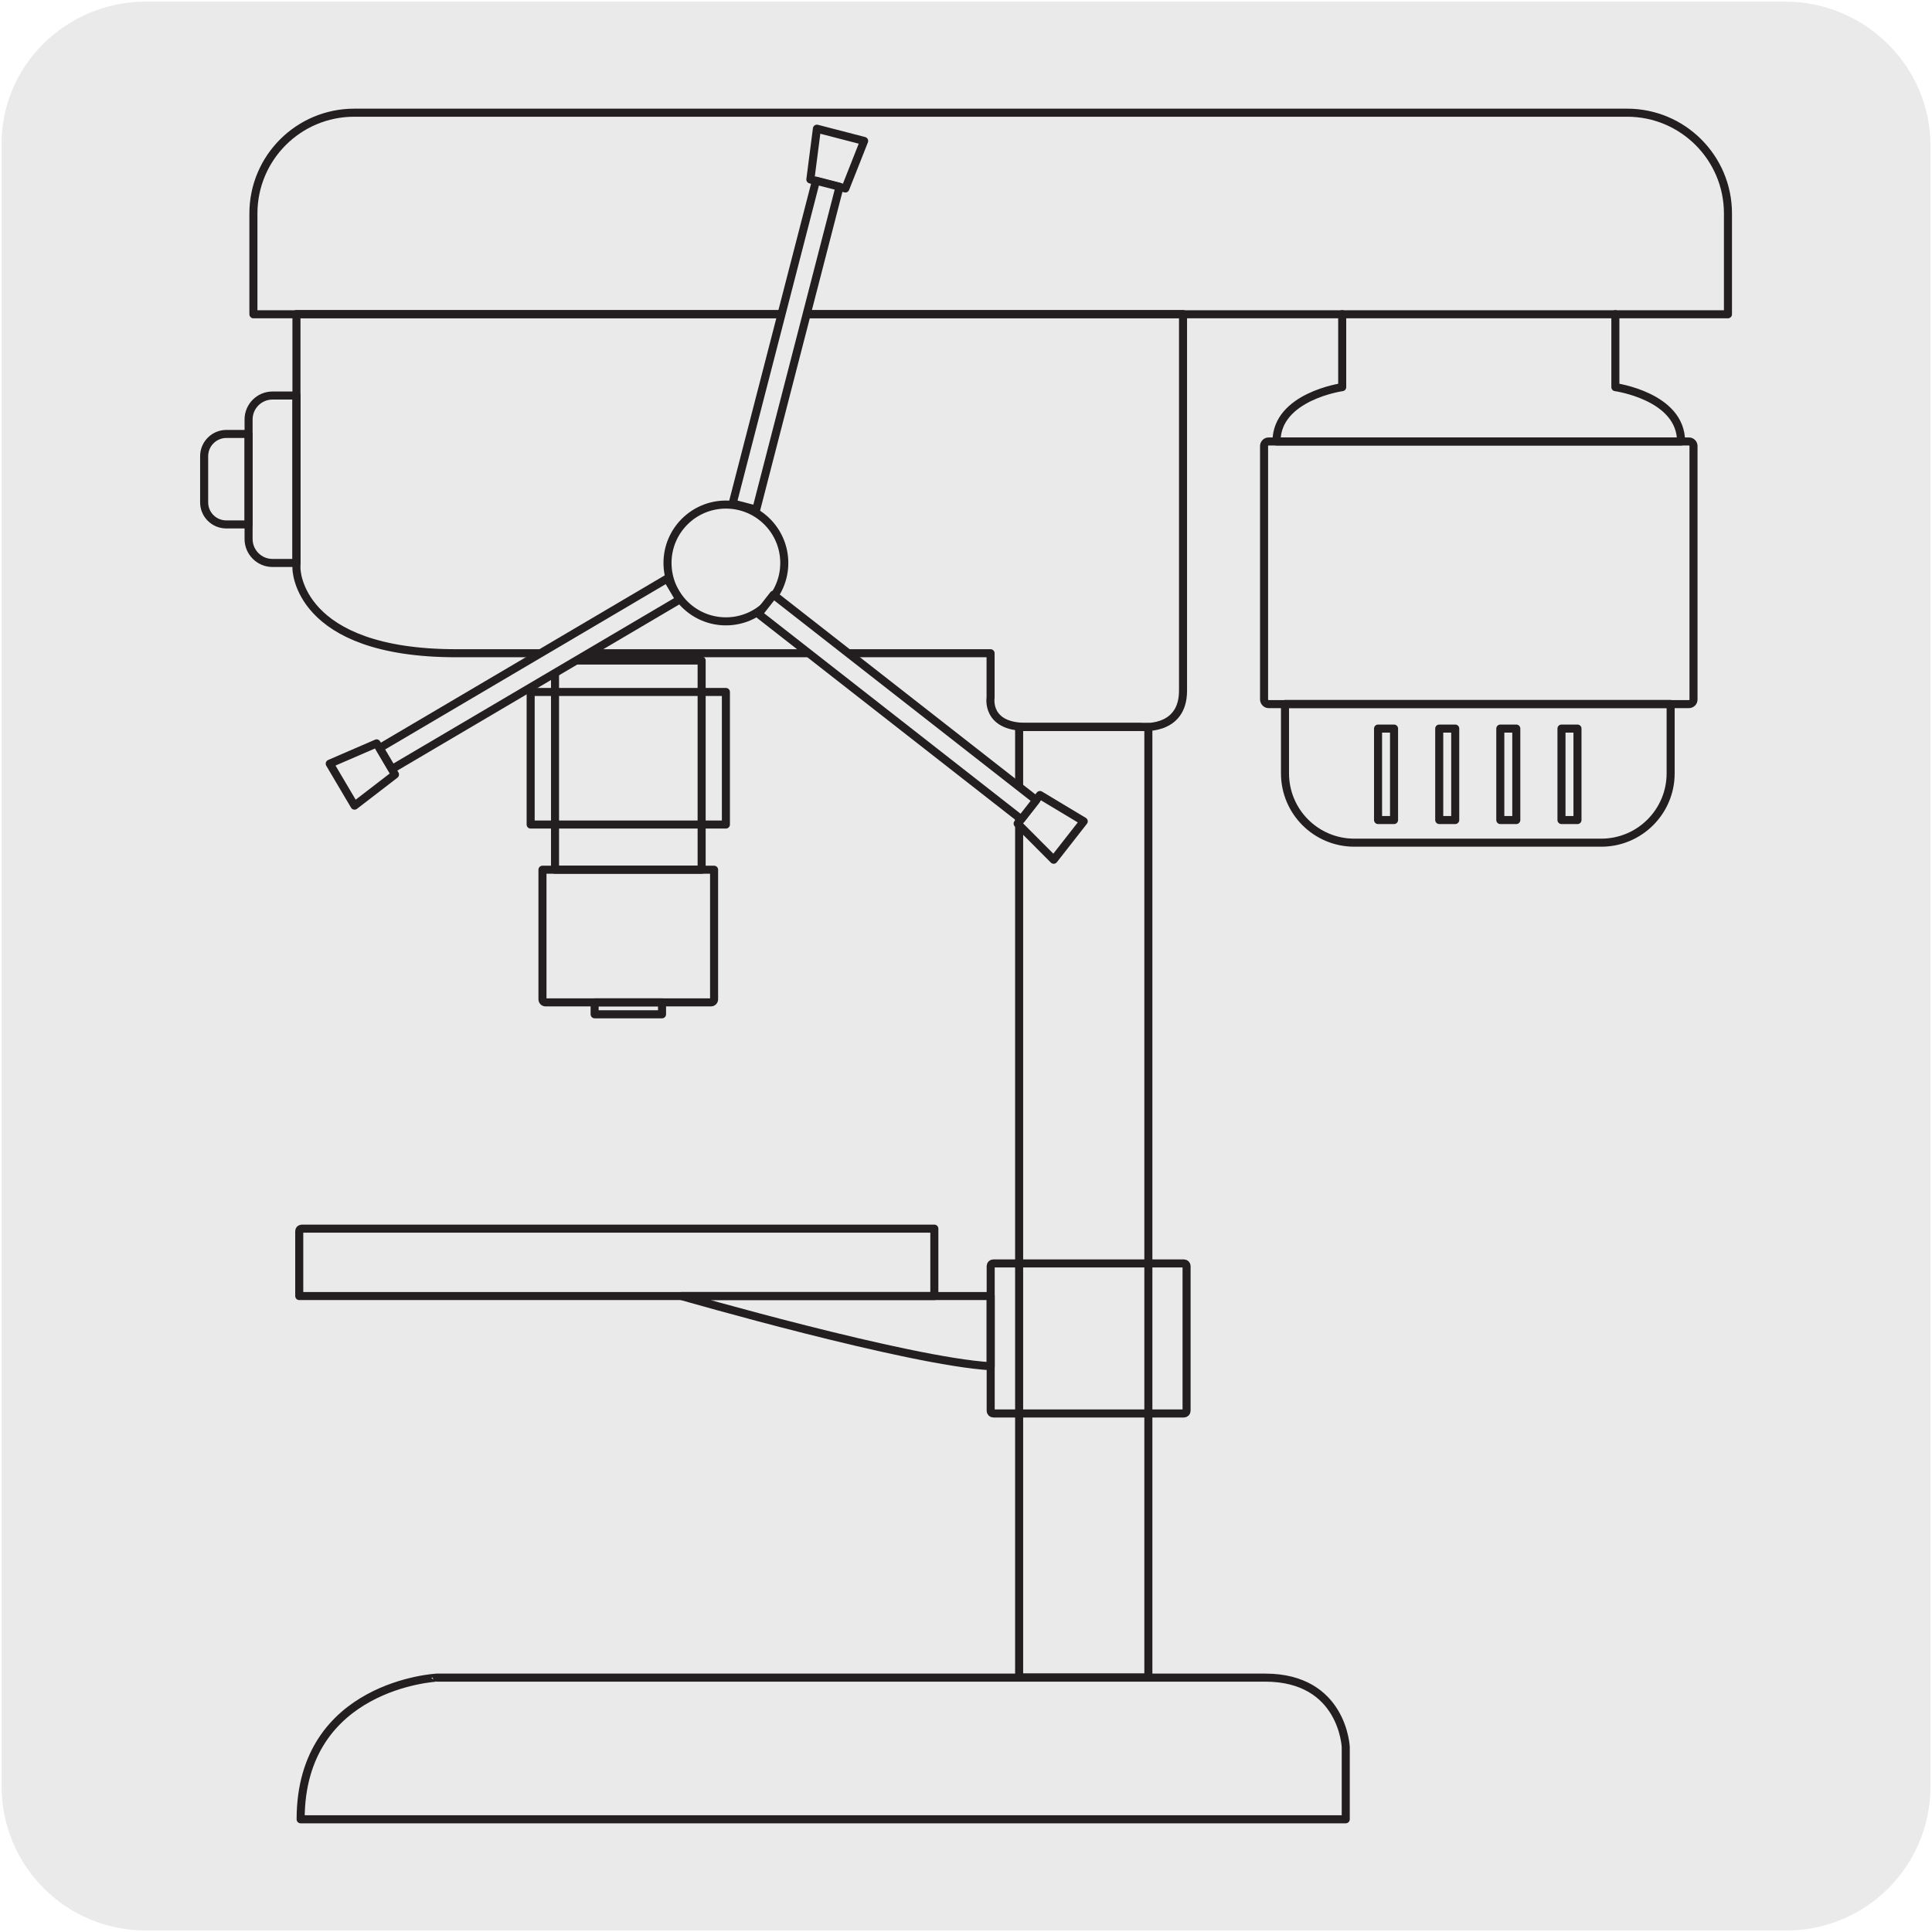 <?xml version="1.0" encoding="utf-8"?>
<!-- Generator: Adobe Illustrator 27.7.0, SVG Export Plug-In . SVG Version: 6.00 Build 0)  -->
<!DOCTYPE svg PUBLIC "-//W3C//DTD SVG 1.1//EN" "http://www.w3.org/Graphics/SVG/1.1/DTD/svg11.dtd">
<svg version="1.1" xmlns:x="http://ns.adobe.com/Extensibility/1.0/" xmlns:i="http://ns.adobe.com/AdobeIllustrator/10.0/" xmlns:graph="http://ns.adobe.com/Graphs/1.0/"
	 xmlns="http://www.w3.org/2000/svg" xmlns:xlink="http://www.w3.org/1999/xlink" x="0px" y="0px" viewBox="0 0 1800 1800"
	 style="enable-background:new 0 0 1800 1800;" xml:space="preserve">
<style type="text/css">
	.st0{fill:#EBEAEA;}
	.st1{fill:#EBEAEA;stroke:#231F20;stroke-width:7.5;stroke-linecap:round;stroke-linejoin:round;stroke-miterlimit:10;}
	.st2{fill:none;stroke:#231F20;stroke-width:7.5;stroke-linecap:round;stroke-linejoin:round;stroke-miterlimit:10;}
</style>
<g id="Capa_1">
	<g id="BG">
		<path class="st0" d="M135.9,1.5H1663c74.4,0,135.6,60,135.6,134.4l0,0v1528.3c0,74.4-60,134.4-134.4,134.4H135.9
			c-74.4,0-134.4-60-134.4-134.4l0,0V135.9C0.3,61.5,61.5,1.5,135.9,1.5z"/>
	</g>
</g>
<g id="Capa_2">
	<g>
		<rect x="949.5" y="677.3" class="st1" width="120.4" height="885.6"/>
		<path class="st2" d="M1516,105H330c-51.8,0-93.9,42-93.9,93.9v0c0,51.8,0,41.8,0,93.9h1373.8c0-70.7,0-42,0-93.9v0
			C1609.9,147,1567.8,105,1516,105z"/>
		<circle class="st2" cx="676.3" cy="524.5" r="54.4"/>
		<path class="st2" d="M253.9,524.5L253.9,524.5c12.3,0,8,0,22.3,0v-156c-11.2,0-10,0-22.3,0h0c-12.3,0-22.3,10-22.3,22.3v111.4
			C231.6,514.5,241.6,524.5,253.9,524.5z"/>
		<path class="st2" d="M210.9,488.6L210.9,488.6c11.4,0,5.6,0,20.7,0v-84.3c-15.6,0-9.3,0-20.7,0h0c-11.4,0-20.7,9.3-20.7,20.7v42.8
			C190.1,479.4,199.4,488.6,210.9,488.6z"/>
		<rect x="517.1" y="615.4" class="st2" width="136.6" height="194.9"/>
		<rect x="494.4" y="644.7" class="st2" width="181.9" height="123.5"/>
		<path class="st2" d="M1182,656h391.5c2.4,0,4.3-1.9,4.3-4.3V415.6c0-2.4-1.9-4.3-4.3-4.3H1182c-2.4,0-4.3,1.9-4.3,4.3v236.1
			C1177.8,654.1,1179.7,656,1182,656z"/>
		<path class="st2" d="M1491.9,785.1h-230.1c-35.7,0-64.6-28.9-64.6-64.6v0c0-35.7,0-17.4,0-64.6h359.3c0,44.8,0,28.9,0,64.6v0
			C1556.5,756.2,1527.5,785.1,1491.9,785.1z"/>
		<g>
			<rect x="1454.8" y="678.8" class="st2" width="14.9" height="85.2"/>
			<rect x="1397.8" y="678.8" class="st2" width="14.9" height="85.2"/>
			<rect x="1340.9" y="678.8" class="st2" width="14.9" height="85.2"/>
			<rect x="1283.9" y="678.8" class="st2" width="14.9" height="85.2"/>
		</g>
		<path class="st2" d="M1505,292.7v68c0,0,61.2,8.5,61.2,50.6h-376.9c0-42,61.2-50.6,61.2-50.6v-68"/>
		<path class="st2" d="M662.4,933.9H508.3c-1.6,0-2.9-1.3-2.9-2.9V810.3h159.9V931C665.3,932.6,664,933.9,662.4,933.9z"/>
		<rect x="554" y="933.9" class="st2" width="62.8" height="11.1"/>
		<path class="st2" d="M1103,1316.9H925.5c-1.4,0-2.5-1.1-2.5-2.5v-134.8c0-1.4,1.1-2.5,2.5-2.5H1103c1.4,0,2.5,1.1,2.5,2.5v134.8
			C1105.5,1315.8,1104.4,1316.9,1103,1316.9z"/>
		<path class="st2" d="M278.8,1207.5h591.7v-62.8H281.1c-1.3,0-2.3,1-2.3,2.3V1207.5z"/>
		<path class="st2" d="M634.9,1207.5c0,0,211,60.9,288.1,65.4v-65.4H634.9z"/>
		<path class="st2" d="M280.1,1695h973.7v-67.3c0,0-2.6-64.7-75.1-64.7s-771.7,0-771.7,0S280.1,1569.4,280.1,1695z"/>
		<path class="st2" d="M276.2,292.7v236.9c0,0,0,79,148.9,79s497.8,0,497.8,0v41.4c0,0-4.5,27.2,33,27.2c37.5,0,106.2,0,106.2,0
			s40.1,5.2,40.1-33.7c0-38.8,0-350.9,0-350.9H276.2z"/>
		<polygon class="st2" points="755,167.2 787.6,175.6 805.1,131.3 761.1,119.9 		"/>
		
			<rect x="721.1" y="166.4" transform="matrix(0.968 0.25 -0.25 0.968 103.829 -173.036)" class="st1" width="22.7" height="310.7"/>
		<polygon class="st2" points="368,721.6 350.9,692.6 307.2,711.5 330.3,750.6 		"/>
		<polygon class="st2" points="968.9,740.7 948.1,767.3 981.7,801 1009.7,765.2 		"/>
		
			<rect x="824.8" y="502.9" transform="matrix(-0.616 0.788 -0.788 -0.616 1869.827 405.344)" class="st1" width="22.7" height="310.7"/>
		
			<rect x="482" y="472.8" transform="matrix(-0.508 -0.862 0.862 -0.508 202.557 1372.151)" class="st1" width="22.7" height="310.7"/>
	</g>
</g>
</svg>
